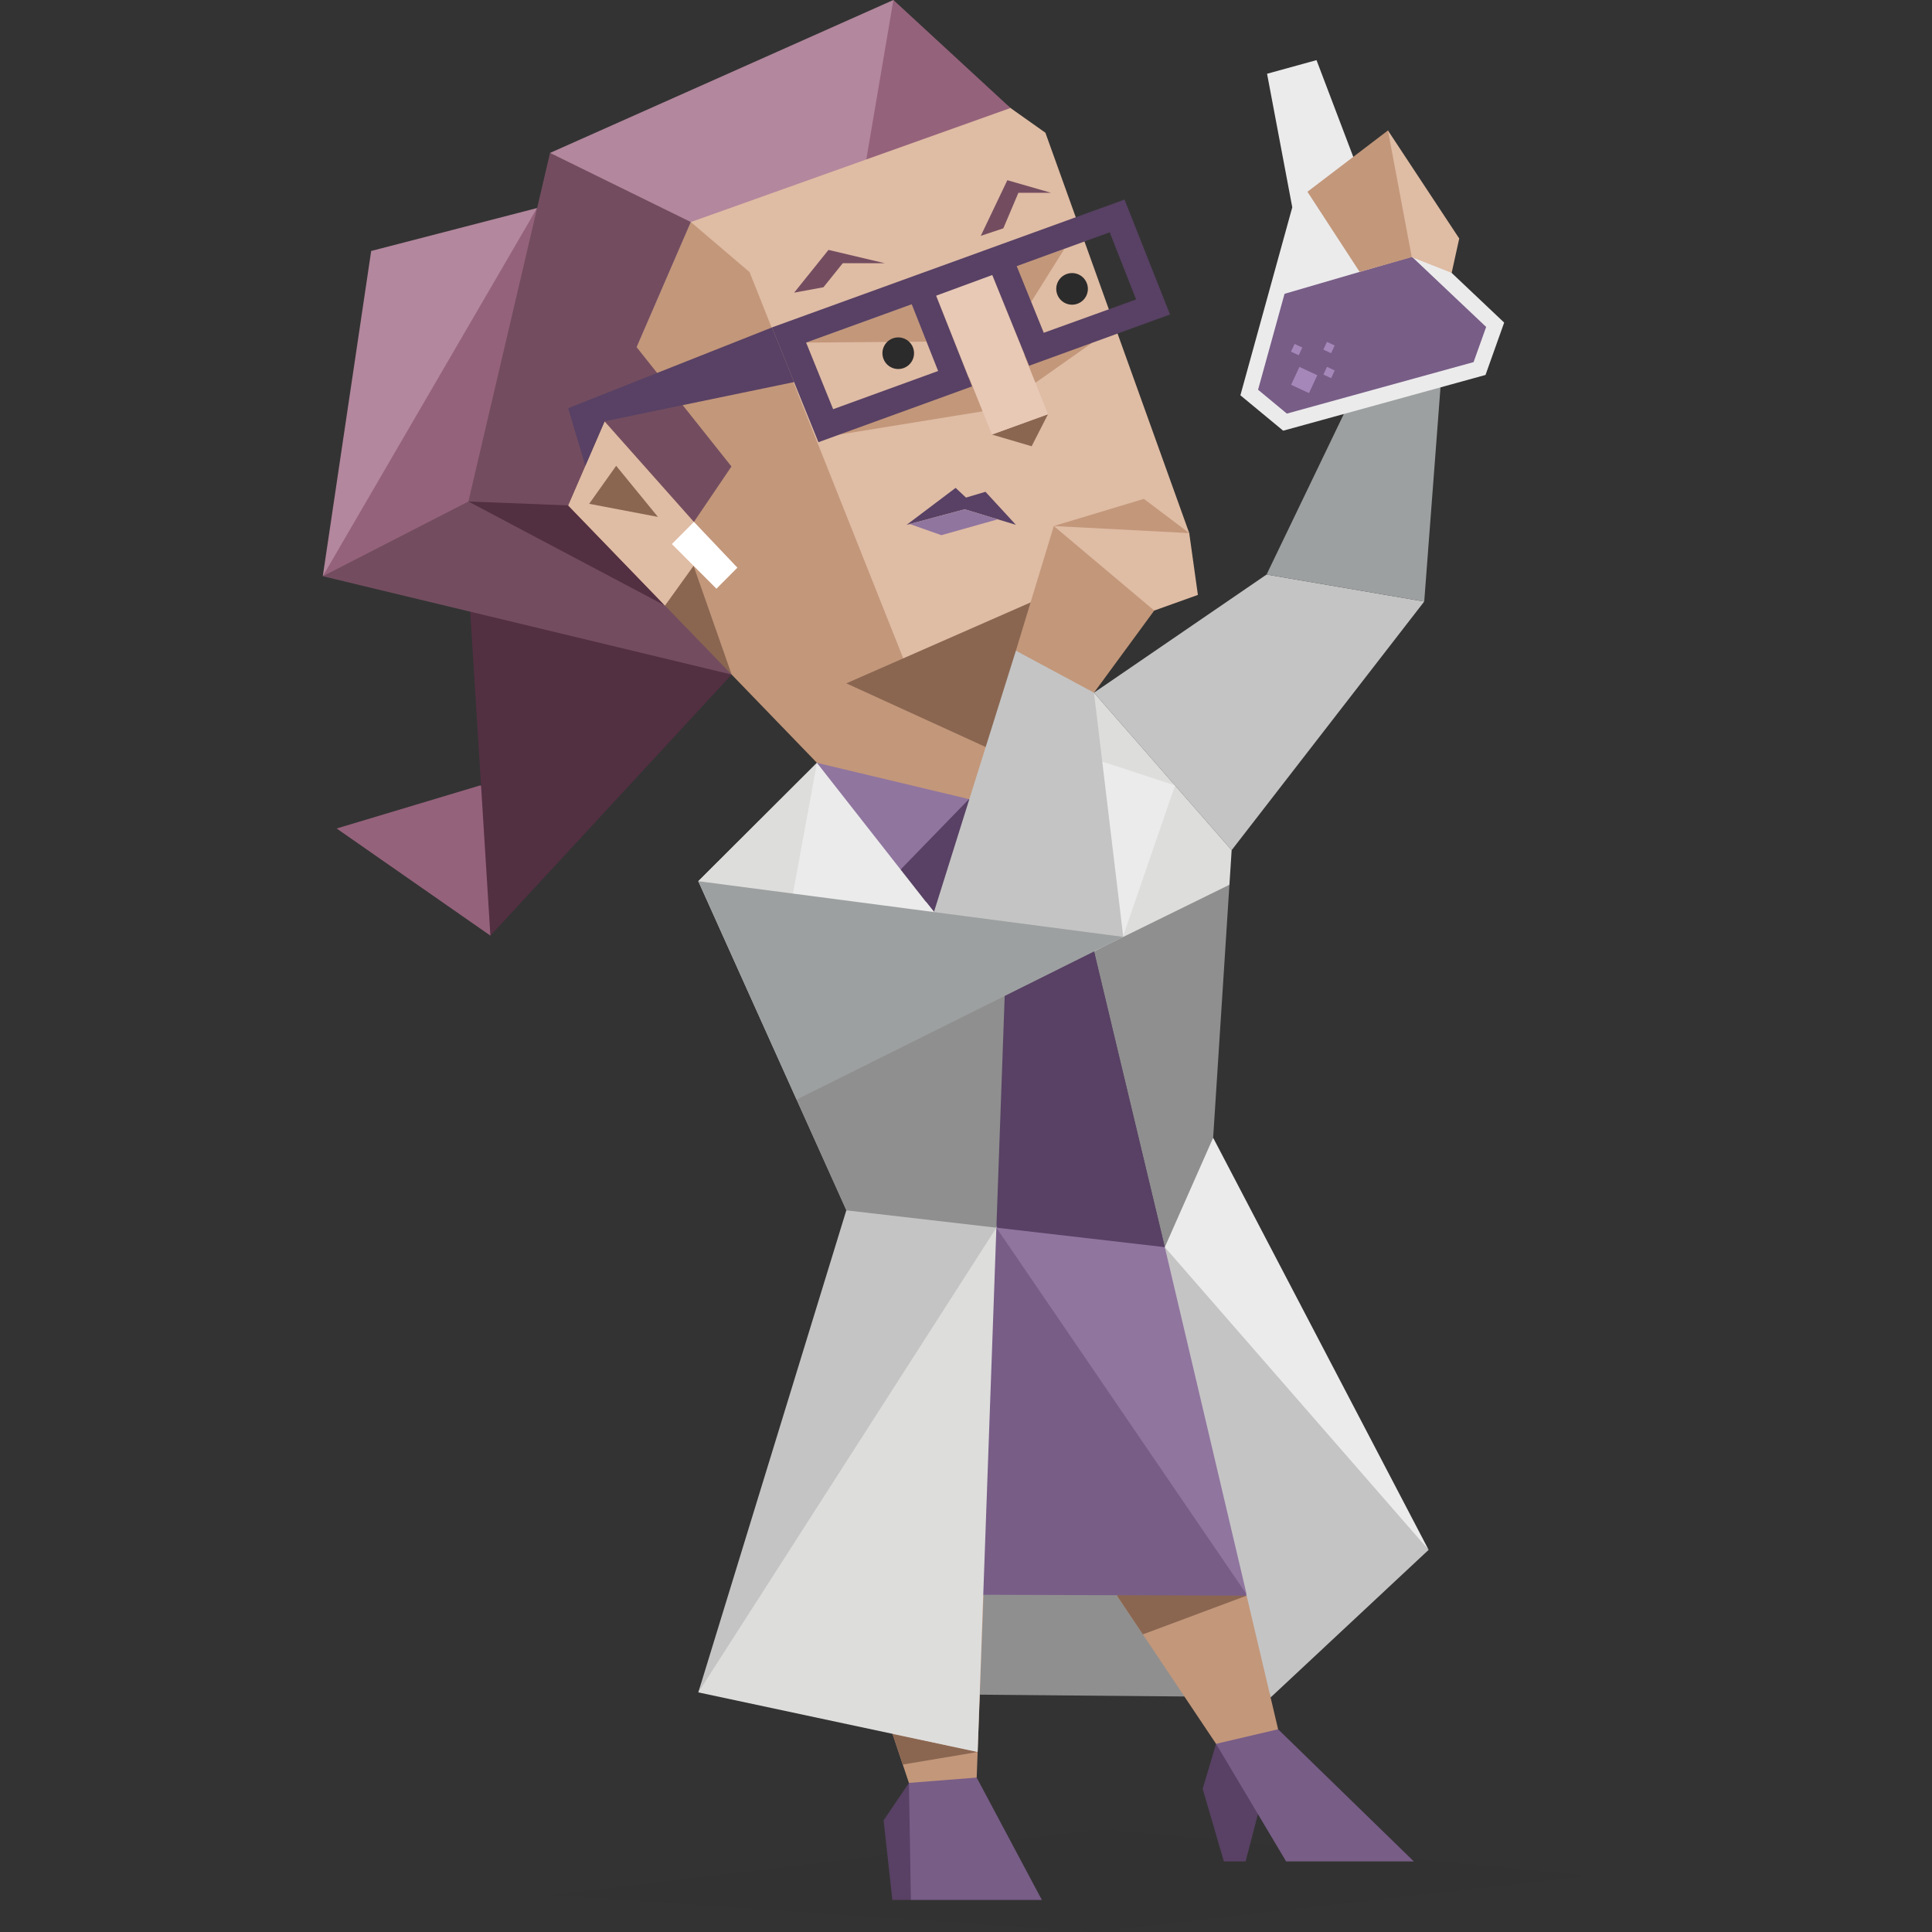 <svg xmlns="http://www.w3.org/2000/svg" viewBox="0 0 400 400"><rect x="0" y="0" width="400" height="400" fill="#333333" stroke="none"/><defs><clipPath id="a"><path d="M0 0h400v400H0z"/></clipPath></defs><title>Logician (INTP) personality</title><g clip-path="url(#a)"><path fill="#8F8F8F" d="m-54.765 14.949 114.03 1.011 2.199-28.71-96.169-3.21-20.06 30.909z" transform="translate(203.845 335.441)" style="display:block"/><path fill="#C4C4C4" d="m-34.185-4.075 35.73-24.46 32.64 5.59-39.87 51.48-28.5-32.61z" transform="translate(260.685 147.485)" style="display:block"/><path fill="#9DA0A1" d="m14.605 27.165 3.43-45.14-12.61-9.19-23.46 48.74 32.64 5.59z" transform="translate(280.265 97.375)" style="display:block"/><g style="display:block"><path fill="#EBEBEB" d="m282.991 39.88-10.42-27.43-10.24 2.82 5.22 27.65-10.741 38.92 8.861 7.33 20.949-5.77 20.94-5.77 3.861-10.84-28.43-26.91z"/><path fill="#785D87" d="m307.691 67.69-15.382-14.55-26.359 7.69-5.481 19.86 5.96 4.94 38.66-10.66 2.602-7.28z"/><path fill="#A687B9" d="m267.312 79.667 1.718-3.701 3.7 1.717-1.717 3.701-3.701-1.717zM267.292 72.806l.742-1.596 1.596.742-.742 1.596-1.596-.742zM273.998 77.552l.742-1.596 1.596.742-.742 1.596-1.596-.742zM273.99 72.383l.741-1.596 1.597.742-.742 1.596-1.596-.742z"/><path fill="#DFBCA4" d="m280.769 42.26 6.591-15.25 14.76 22.37-1.571 7.12-8.259-3.26-11.521-10.98z"/><path fill="#C3977A" d="m270.69 39.7 10.81 16.6 10.79-3.06-4.93-26.23-16.67 12.69z"/></g><g style="display:block"><path fill="#2B2B2B" d="M113.88 392.31 226.5 400l102.42-11.65-100.26-9.64-114.78 13.6z" opacity=".1"/><path fill="#584164" d="m188.59 393.37 5.57-9.061-5.98-15.179-5.24 7.76 1.81 16.48h3.84z"/><path fill="#C3977A" d="m202.21 368.03 1.43-37.67h-28.42l12.96 38.77 9.73 8.74 4.3-9.84z"/><path fill="#8A6651" d="m202.41 362.73-17.63-3.761 2.13 6.361 15.5-2.6z"/><path fill="#785D87" d="m188.18 369.13 14.03-1.1 13.5 25.34h-27.12l-.41-24.24z"/></g><g style="display:block"><path fill="#EBEBEB" d="m237.64 261.93 58.14 58.95-44.61-85.32-10.009 7.04-3.521 19.33z"/><path fill="#C4C4C4" d="m241.16 258.21 54.62 62.67-32.67 30.52-16.89-46.59-5.06-46.6z"/><path fill="#8F8F8F" d="m220.74 192.42 20.42 65.79 10.01-22.65 3.37-52.38-33.8 9.24z"/><path fill="#DDDDDC" d="M205.434 150.152 226.5 196.95l28.04-13.77.46-7.16-28.5-32.61-21.066 6.742z"/><path fill="#584164" d="M210.754 153.708s-19.287 21.648-24.294 26.321l16.352 25.887 23.942-7.981c-2.733-10.523-16-44.227-16-44.227z"/><path fill="#90759F" d="m205.535 150.286 15.7 34.459-20.976-19.235 5.276-15.224z"/><path fill="#584164" d="m231.38 217.35-4.87-20.37-24.1 8.07 3.89 48.861.27.299 34.59 4-9.78-40.86z"/><path fill="#EBEBEB" d="m205.45 150.23 21.12 46.74 5.98-3.208 10.73-31.152-37.83-12.38z"/></g><g style="display:block"><path fill="#584164" d="m257.89 385.39 3.12-11.979-4.21-7.851-5.03-4.52-2.77 9.321 4.39 15.029h4.5z"/><path fill="#C3977A" d="m264.62 358.03-6.521-27.67H231.25l20.519 30.68 9.801 11.88 3.05-14.89z"/><path fill="#8A6651" d="m258.1 330.36-20.46-5.44-6.39 5.44 5.371 8.02 21.479-8.02z"/><path fill="#785D87" d="m251.77 361.04 12.851-3.01 28.099 27.36h-26.439l-14.511-24.35zM175.221 250.589l43.31-3.07 20.44 18.231 19.128 64.611-92.532-.298 9.654-79.474z"/><path fill="#90759F" d="m206.29 254.18 51.81 75.92-16.94-71.89-16.8-5.49-18.07 1.46z"/></g><g style="display:block"><path fill="#95627B" d="M101.53 193.71 69.7 171.53l29.72-8.92 11.17 4.07-9.06 27.03z"/><path fill="#532F42" d="m151.48 139.66-49.95 54.05-4.56-73.27 54.51 19.22z"/><path fill="#B3879D" d="M111.2 43.07 96.97 79.25 66.83 119.3l10.02-67.34 34.35-8.89z"/><path fill="#95627B" d="M111.2 43.07 66.83 119.3l42.33-13 2.04-63.23z"/><path fill="#734D5F" d="m66.83 119.3 30.14-15.47 22.74 8.05 21.02 12.47 10.75 15.31-84.65-20.36z"/><path fill="#532F42" d="m96.97 103.83 40.7 21.54-17.34-26.97-23.36 5.43z"/><path fill="#DFBCA4" d="m209.21 22.36 7.23 5.12 29.78 82.89-32.72 14.3-13.021 41.053-31.339-17.473-39.99-48.05-11.52-66.7 66.79-30.26 24.79 19.12z"/><path fill="#C3977A" d="m201.308 165.512 3.347-10.81-16.245-14.872-33.22-83.49-12.16-10.37-25.4 58.66 20.04 20.74 5.52 3.03 8.29 11.26 17.66 18.28 14.06 7.51 18.108.062z"/><path fill="#8A6651" d="m175.22 141.48 28.81 13.16.628.16 8.842-30.13-38.28 16.81z"/><path fill="#B3879D" d="m143.03 45.97 36.33-12.96 11.53-12.78L184.97 0l-71.09 31.66 12.61 18.91 16.54-4.6z"/><path fill="#8A6651" d="m137.67 125.37 5.92-8.23 7.89 22.52-13.81-14.29z"/><path fill="#DFBCA4" d="m137.67 125.37 9.56-13.31-22.06-24.83-7.54 17.4 20.04 20.74z"/><path fill="#8A6651" d="m127.57 96.44 8.65 10.58-14.24-2.71 5.59-7.87z"/><path fill="#FFF" d="m152.67 117.53-4.34 4.36-9.23-9.25 4.57-4.59 9 9.48z"/><path fill="#95627B" d="m184.97 0-5.61 33.01 29.85-10.65L184.97 0z"/><path fill="#734D5F" d="m125.17 87.23 18.5 20.82 7.77-11.47-19.63-24.7 11.22-25.91-29.15-14.31-16.91 72.17 14.22.55 6.44.25 7.54-17.4z"/></g><g style="display:block"><path fill="#DDDDDC" d="m169.14 157.94 24.22 30.89 11.668 16.642 1.262 48.708-30.969-3.483-30.741-68.257 24.56-24.5z"/><path fill="#EBEBEB" d="m169.14 157.94-5.54 30.16 29.76.73-8.48-14.47-15.74-16.42z"/><path fill="#584164" d="m231.38 217.35-4.87-20.37-24.1 8.07 3.89 48.861.27.299 34.59 4-9.78-40.86z"/><path fill="#EBEBEB" d="m176.89 183.77-3.13 14.66 25.26 12.23 8.99-4.49-15.648-18.769-15.472-3.631z"/><path fill="#DDDDDC" d="m169.14 157.94 24.22 30.89 5.66 21.83 7.27 43.52-3.88 108.551-57.83-12.341 37.34-102.87-37.34-65.08 24.56-24.5z"/><path fill="#C4C4C4" d="m206.29 254.18-61.71 96.21 30.64-99.8 16.61-3.07 14.46 6.66z"/><path fill="#8F8F8F" d="m208.01 206.2-24.81 4.461-18.28 17 10.3 22.929 31.07 3.59 1.72-47.98z"/><path fill="#EBEBEB" d="m169.14 157.94-5.54 30.16 29.76.73-8.48-14.47-15.74-16.42z"/><path fill="#90759F" d="m200.62 165.45-6.26 10.57-7.9 4.01-17.32-22.09 31.48 7.51z"/><path fill="#584164" d="m200.66 165.46-.04-.01-14.16 14.58 6.9 8.8 9.75-8.27-2.45-15.1z"/><path fill="#EBEBEB" d="m164.621 183.718-3.13 14.66 25.26 12.23 20.021-5.068-14.986-18.75-27.165-3.072z"/></g><g style="display:block"><path fill="#8A6651" d="m216.981 85.76-3.391 6.63-8.229-2.42 11.62-4.21z"/><path fill="#734D5F" d="m164.42 60.59 6.07-1.12 3.99-4.97h8.72l-11.67-2.76-7.11 8.85zM203.06 48.83l4.671-1.56 3.119-7.36h6.74l-9.03-2.6-5.5 11.52z"/><path fill="#584164" d="m187.71 108.66 12.02-3.22 10.6 3.22-6.3-6.84-4.03 1.2-2.15-2.01-10.14 7.65z"/><path fill="#90759F" d="m188.35 108.49 6.55 2.31 11.67-3.28-6.84-2.08-11.38 3.05z"/><path fill="#C3977A" d="m226.14 70.96-11.77 8.29-3.33-5.57 15.1-2.72zM173.81 89.97l29.63-4.81-.15-8.26-29.48 13.07zM166.9 70.93l24.93-.2-3.07-7.74-21.86 7.94zM220.36 51.54 213.5 62.5l-3.17-7.41 10.03-3.55z"/><path fill="#E8C9B6" d="m216.98 85.76-11.62 4.21-13.53-33.81 11.61-4.2 13.54 33.8z"/><path fill="#584164" d="m125.17 87.23-3.99 9.21-3.55-11.93 42.21-16.72 4.58 11.31-39.25 8.13z"/><path fill="#584164" d="m213.071 75.72 29.17-10.61-9.42-23.79-73.001 26.47 9.63 23.76L201.25 80l-7.44-18.78 11.631-4.28 7.63 18.78zm-40.58 9L166.9 70.93 188.76 63l5.47 13.81-21.739 7.91zM235.22 62l-19.12 6.9-5.6-13.8 19.25-7 5.47 13.9z"/></g><g style="display:block"><path fill="#2B2B2B" d="M185.97 69.86a3.27 3.27 0 1 1 0 6.54 3.27 3.27 0 0 1 0-6.54zM221.96 56.54a3.27 3.27 0 1 1 0 6.542 3.27 3.27 0 0 1 0-6.542z"/></g><g style="display:block"><path fill="#9DA0A1" d="m144.58 182.44 20.33 45.22 67.66-33.69-19.07-5.79-20.14.65-48.78-6.39z"/><path fill="#C4C4C4" d="m232.56 193.97-6.06-50.56-7.309-8.69h-8.86l-16.971 54.11 39.2 5.14z"/></g><g style="display:block"><path fill="#C3977A" d="m210.33 134.72 7.85-25.81 14.01 6.06 6.78 11.44-12.47 17-16.17-8.69zM218.18 108.91l18.65-5.62 9.39 7.08-11.47 4.23-16.57-5.69z"/><path fill="#DFBCA4" d="m218.18 108.91 28.04 1.46 1.79 12.8-9.04 3.24-20.79-17.5z"/></g></g></svg>